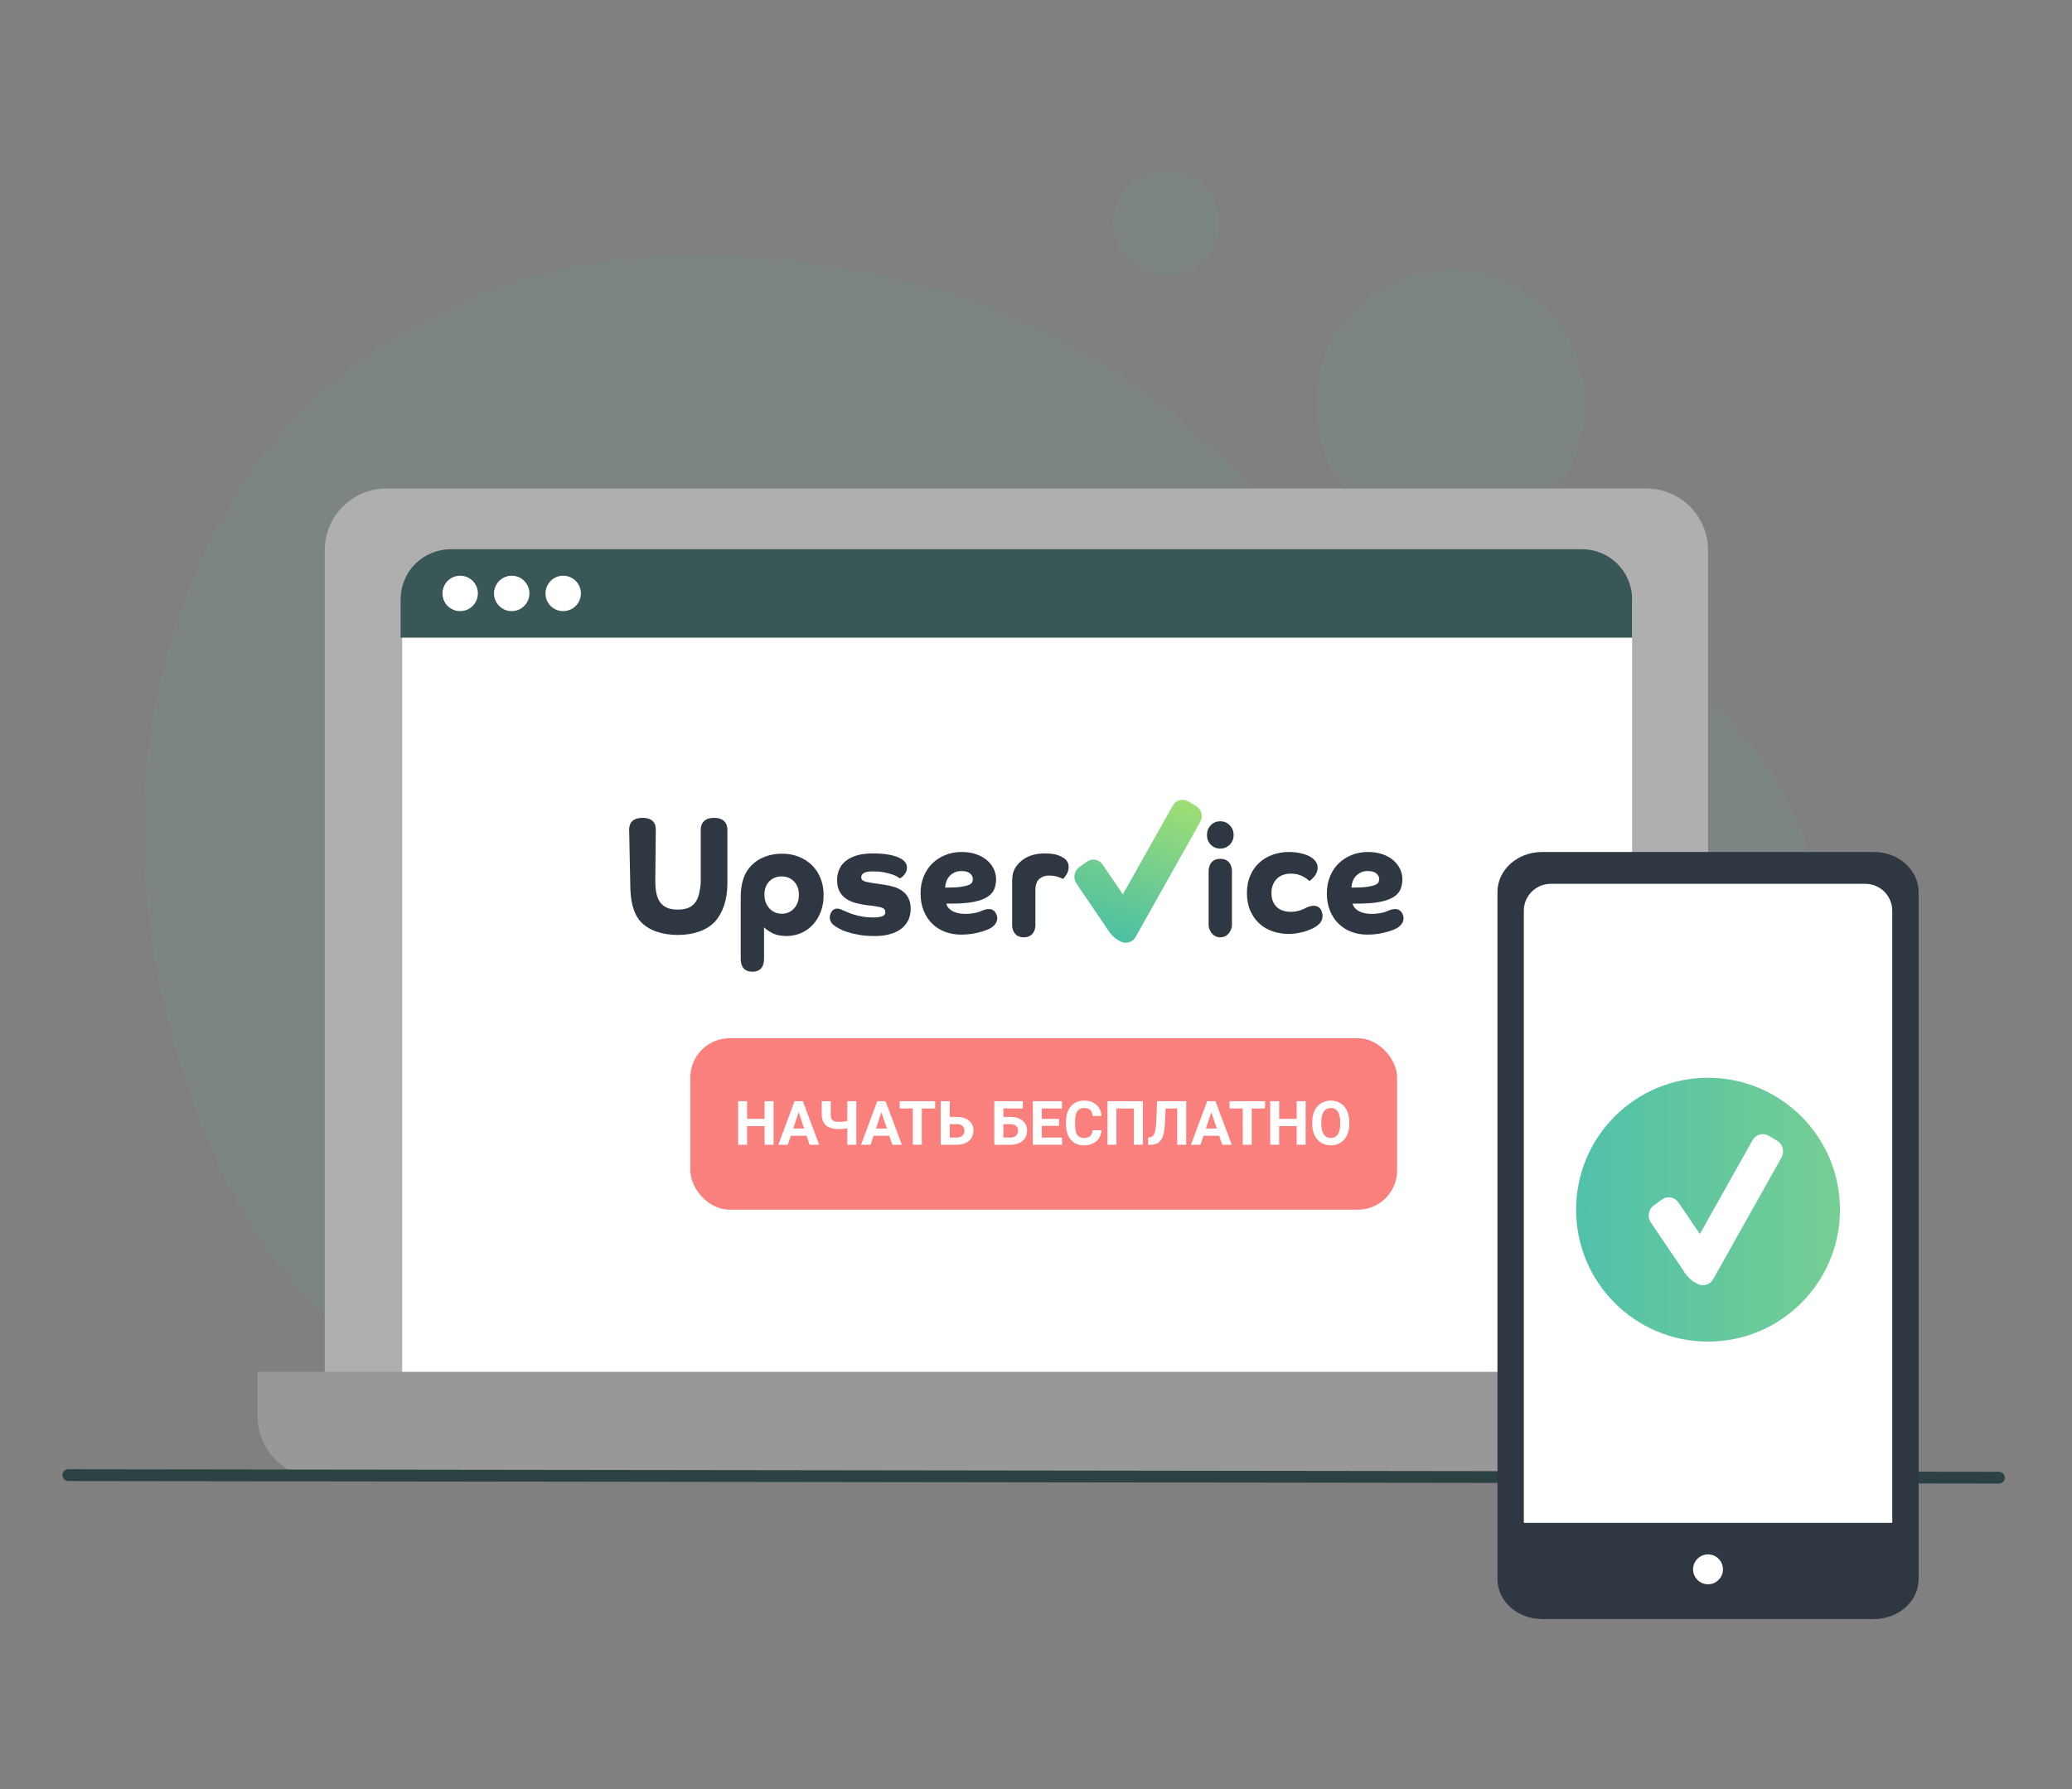 <?xml version="1.0" encoding="UTF-8"?> <svg xmlns="http://www.w3.org/2000/svg" width="264" height="228" viewBox="0 0 264 228" fill="none"><rect x="0" y="0" width="264" height="228" fill="#808080" stroke="none"/> <path opacity="0.1" d="M231.089 141.931C227.794 150.244 220.999 156.74 212.316 161.341C204.657 165.261 196.362 167.788 187.818 168.804C184.896 169.196 181.956 169.435 179.01 169.52C177.972 169.52 176.934 169.52 175.864 169.52C169.349 169.476 162.863 168.645 156.548 167.042C136.266 161.773 117.689 169.96 98.932 175.371L97.265 175.843C90.597 177.841 83.719 179.058 76.77 179.469C50.03 180.53 32.555 165.682 23.33 136.905C14.183 108.357 18.454 82.868 28.654 65.589C28.654 65.589 45.854 28.751 96.966 32.794C99.436 32.982 101.986 33.276 104.618 33.674C108.84 34.298 113.023 35.162 117.147 36.262C126.904 38.768 136.123 43.032 144.35 48.845C145.137 49.404 145.923 49.962 146.671 50.536C165.034 64.519 172.191 81.287 194.362 81.137C228.171 80.925 239.41 120.917 231.089 141.931Z" fill="#6CAAAF"></path> <path opacity="0.1" d="M184.798 68.688C194.284 68.688 201.974 60.998 201.974 51.512C201.974 42.026 194.284 34.335 184.798 34.335C175.312 34.335 167.622 42.026 167.622 51.512C167.622 60.998 175.312 68.688 184.798 68.688Z" fill="#6CAAAF"></path> <path opacity="0.1" d="M148.574 35.161C152.301 35.161 155.322 32.14 155.322 28.413C155.322 24.686 152.301 21.665 148.574 21.665C144.847 21.665 141.826 24.686 141.826 28.413C141.826 32.14 144.847 35.161 148.574 35.161Z" fill="#6CAAAF"></path> <path d="M49.244 62.255H209.761C211.846 62.255 213.847 63.083 215.322 64.558C216.797 66.033 217.625 68.033 217.625 70.119V179.107H41.379V70.096C41.386 68.014 42.217 66.02 43.691 64.55C45.165 63.08 47.162 62.255 49.244 62.255Z" fill="#AFAFAF"></path> <path d="M207.95 76.757V182.292C207.95 185.438 204.93 187.994 201.187 187.994H58.004C54.268 187.994 51.24 185.438 51.24 182.292V76.757C51.24 73.611 54.268 70.41 58.004 70.41L201.179 70.756C204.962 70.756 207.95 73.626 207.95 76.757Z" fill="white"></path> <path d="M207.95 76.379V81.263H51.044V76.379C51.043 75.539 51.208 74.708 51.531 73.933C51.848 73.156 52.318 72.45 52.912 71.857C53.507 71.264 54.214 70.796 54.992 70.48C55.767 70.158 56.598 69.992 57.437 69.993H201.564C202.403 69.992 203.234 70.156 204.009 70.477C204.785 70.797 205.489 71.268 206.082 71.861C206.675 72.454 207.146 73.158 207.466 73.934C207.787 74.709 207.951 75.54 207.95 76.379Z" fill="#395757"></path> <path d="M58.635 77.882C59.081 77.882 59.517 77.749 59.889 77.501C60.26 77.253 60.549 76.9 60.72 76.488C60.891 76.076 60.935 75.622 60.848 75.184C60.761 74.746 60.546 74.344 60.231 74.028C59.915 73.713 59.513 73.498 59.075 73.411C58.637 73.323 58.183 73.368 57.771 73.539C57.358 73.71 57.006 73.999 56.758 74.37C56.51 74.742 56.377 75.178 56.377 75.624C56.376 75.921 56.434 76.215 56.547 76.489C56.66 76.764 56.826 77.013 57.036 77.223C57.246 77.433 57.495 77.599 57.77 77.712C58.044 77.825 58.338 77.882 58.635 77.882Z" fill="white"></path> <path d="M65.193 77.882C65.639 77.883 66.077 77.752 66.449 77.505C66.821 77.258 67.112 76.906 67.284 76.494C67.456 76.081 67.501 75.627 67.415 75.189C67.329 74.751 67.115 74.347 66.799 74.031C66.484 73.715 66.082 73.499 65.644 73.411C65.206 73.323 64.751 73.368 64.339 73.538C63.926 73.709 63.573 73.998 63.324 74.37C63.076 74.741 62.943 75.178 62.943 75.624C62.942 75.92 63 76.214 63.112 76.487C63.225 76.761 63.39 77.01 63.599 77.22C63.808 77.43 64.057 77.596 64.33 77.71C64.603 77.823 64.897 77.882 65.193 77.882Z" fill="white"></path> <path d="M71.76 77.882C72.206 77.882 72.642 77.749 73.014 77.501C73.385 77.253 73.674 76.9 73.845 76.488C74.016 76.076 74.061 75.622 73.973 75.184C73.886 74.746 73.671 74.344 73.356 74.028C73.04 73.713 72.638 73.498 72.2 73.411C71.762 73.323 71.308 73.368 70.896 73.539C70.483 73.71 70.131 73.999 69.883 74.37C69.635 74.742 69.502 75.178 69.502 75.624C69.501 75.921 69.559 76.215 69.672 76.489C69.785 76.764 69.951 77.013 70.161 77.223C70.371 77.433 70.62 77.599 70.895 77.712C71.169 77.825 71.463 77.882 71.76 77.882Z" fill="white"></path> <path d="M226.197 174.828V180.475C226.197 182.561 225.369 184.561 223.894 186.036C222.419 187.511 220.419 188.34 218.333 188.34H40.679C38.593 188.34 36.593 187.511 35.118 186.036C33.643 184.561 32.815 182.561 32.815 180.475V174.828H226.197Z" fill="#989898"></path> <path d="M8.703 187.994L254.683 188.316" stroke="#2C4141" stroke-width="1.5" stroke-miterlimit="10" stroke-linecap="round"></path> <path d="M238.762 108.578H196.482C193.336 108.578 190.795 110.859 190.795 113.674V201.239C190.795 204.054 193.344 206.335 196.482 206.335H238.762C241.907 206.335 244.456 204.054 244.456 201.239V113.706C244.456 110.859 241.907 108.578 238.762 108.578Z" fill="#2F3842"></path> <path d="M241.098 116.065V194.074H194.154V116.065C194.154 115.156 194.516 114.283 195.159 113.64C195.802 112.997 196.674 112.636 197.583 112.636H237.693C238.598 112.642 239.464 113.006 240.102 113.649C240.74 114.291 241.098 115.16 241.098 116.065Z" fill="white"></path> <path d="M217.623 201.899C218.675 201.899 219.527 201.047 219.527 199.996C219.527 198.944 218.675 198.092 217.623 198.092C216.572 198.092 215.72 198.944 215.72 199.996C215.72 201.047 216.572 201.899 217.623 201.899Z" fill="white"></path> <rect x="87.961" y="132.313" width="90.046" height="21.849" rx="5" fill="#F9807D"></rect> <path d="M98.564 145.888H97.42V143.509H95.189V145.888H94.045V140.337H95.189V142.586H97.42V140.337H98.564V145.888Z" fill="white"></path> <path d="M102.77 144.744H100.764L100.383 145.888H99.166L101.233 140.337H102.293L104.371 145.888H103.155L102.77 144.744ZM101.073 143.818H102.461L101.763 141.74L101.073 143.818Z" fill="white"></path> <path d="M109.107 140.337V145.888H107.959V143.783C107.611 143.857 107.247 143.894 106.868 143.894C106.164 143.894 105.629 143.74 105.263 143.433C104.9 143.125 104.713 142.68 104.703 142.098V140.337H105.85V142.075C105.853 142.393 105.929 142.622 106.079 142.762C106.232 142.901 106.495 142.971 106.868 142.971C107.247 142.971 107.611 142.934 107.959 142.861V140.337H109.107Z" fill="white"></path> <path d="M113.309 144.744H111.303L110.922 145.888H109.705L111.772 140.337H112.832L114.91 145.888H113.694L113.309 144.744ZM111.612 143.818H113L112.302 141.74L111.612 143.818Z" fill="white"></path> <path d="M119.15 141.263H117.45V145.888H116.306V141.263H114.628V140.337H119.15V141.263Z" fill="white"></path> <path d="M121.011 142.338H121.903C122.556 142.338 123.074 142.497 123.455 142.815C123.839 143.13 124.031 143.556 124.031 144.092C124.031 144.631 123.84 145.065 123.459 145.393C123.08 145.718 122.575 145.883 121.945 145.888H119.859V140.337H121.011V142.338ZM121.011 143.261V144.969H121.922C122.214 144.969 122.447 144.889 122.62 144.729C122.795 144.569 122.883 144.354 122.883 144.085C122.883 143.833 122.799 143.635 122.631 143.49C122.466 143.342 122.239 143.266 121.949 143.261H121.011Z" fill="white"></path> <path d="M130.322 141.263H127.844V142.338H128.736C129.389 142.338 129.907 142.497 130.288 142.815C130.672 143.13 130.864 143.556 130.864 144.092C130.864 144.631 130.673 145.065 130.292 145.393C129.913 145.718 129.408 145.883 128.778 145.888H126.688V140.337H130.322V141.263ZM127.844 143.261V144.969H128.755C129.047 144.969 129.28 144.889 129.453 144.729C129.628 144.569 129.716 144.354 129.716 144.085C129.716 143.833 129.632 143.635 129.464 143.49C129.299 143.342 129.072 143.266 128.782 143.261H127.844Z" fill="white"></path> <path d="M134.936 143.482H132.74V144.969H135.317V145.888H131.596V140.337H135.31V141.263H132.74V142.586H134.936V143.482Z" fill="white"></path> <path d="M140.347 144.039C140.303 144.636 140.082 145.107 139.683 145.45C139.287 145.793 138.763 145.964 138.112 145.964C137.4 145.964 136.84 145.726 136.431 145.248C136.024 144.767 135.82 144.109 135.82 143.273V142.933C135.82 142.399 135.915 141.929 136.103 141.522C136.291 141.116 136.559 140.804 136.907 140.588C137.258 140.37 137.665 140.26 138.127 140.26C138.768 140.26 139.284 140.432 139.675 140.775C140.067 141.118 140.293 141.6 140.354 142.22H139.21C139.182 141.862 139.082 141.602 138.909 141.442C138.739 141.28 138.478 141.198 138.127 141.198C137.746 141.198 137.46 141.336 137.269 141.61C137.081 141.882 136.985 142.305 136.98 142.88V143.299C136.98 143.899 137.07 144.338 137.25 144.615C137.433 144.892 137.721 145.03 138.112 145.03C138.465 145.03 138.729 144.95 138.901 144.79C139.077 144.627 139.177 144.377 139.203 144.039H140.347Z" fill="white"></path> <path d="M145.62 145.888H144.472V141.263H142.249V145.888H141.105V140.337H145.62V145.888Z" fill="white"></path> <path d="M151.141 140.337V145.888H149.993V141.263H148.514L148.422 143.223C148.384 143.884 148.3 144.405 148.171 144.786C148.041 145.165 147.852 145.443 147.603 145.621C147.354 145.797 147.013 145.886 146.581 145.888H146.283V144.969L146.474 144.95C146.761 144.912 146.966 144.747 147.088 144.455C147.212 144.16 147.291 143.636 147.324 142.884L147.42 140.337H151.141Z" fill="white"></path> <path d="M155.343 144.744H153.337L152.956 145.888H151.74L153.806 140.337H154.866L156.944 145.888H155.728L155.343 144.744ZM153.646 143.818H155.034L154.336 141.74L153.646 143.818Z" fill="white"></path> <path d="M161.184 141.263H159.484V145.888H158.34V141.263H156.662V140.337H161.184V141.263Z" fill="white"></path> <path d="M166.359 145.888H165.215V143.509H162.984V145.888H161.84V140.337H162.984V142.586H165.215V140.337H166.359V145.888Z" fill="white"></path> <path d="M171.922 143.238C171.922 143.785 171.825 144.264 171.632 144.676C171.439 145.087 171.162 145.405 170.801 145.629C170.442 145.853 170.031 145.964 169.565 145.964C169.105 145.964 168.695 145.854 168.334 145.633C167.973 145.412 167.693 145.096 167.495 144.687C167.297 144.275 167.196 143.803 167.194 143.269V142.994C167.194 142.448 167.292 141.967 167.487 141.553C167.686 141.136 167.964 140.817 168.322 140.596C168.683 140.372 169.095 140.26 169.558 140.26C170.02 140.26 170.431 140.372 170.789 140.596C171.15 140.817 171.429 141.136 171.624 141.553C171.823 141.967 171.922 142.446 171.922 142.99V143.238ZM170.763 142.987C170.763 142.404 170.658 141.962 170.45 141.66C170.242 141.357 169.944 141.206 169.558 141.206C169.174 141.206 168.878 141.356 168.669 141.656C168.461 141.953 168.355 142.39 168.353 142.967V143.238C168.353 143.805 168.457 144.245 168.666 144.557C168.874 144.87 169.174 145.026 169.565 145.026C169.949 145.026 170.244 144.877 170.45 144.577C170.656 144.274 170.76 143.834 170.763 143.257V142.987Z" fill="white"></path> <circle cx="217.626" cy="154.163" r="16.811" fill="url(#paint0_linear_5486_74606)"></circle> <path d="M210.136 155.364C210.207 155.605 210.371 155.846 210.699 156.33L214.41 161.802C214.606 162.114 214.71 162.301 214.925 162.543C215.085 162.723 215.173 162.852 215.684 163.27C216.165 163.555 216.405 163.698 216.636 163.75C217.125 163.862 217.635 163.721 218.004 163.372C218.179 163.208 218.318 162.96 218.596 162.465L226.678 148.065C226.958 147.567 227.097 147.319 227.148 147.08C227.257 146.575 227.12 146.047 226.781 145.666C226.621 145.486 226.379 145.343 225.897 145.056C225.416 144.77 225.175 144.627 224.944 144.575C224.456 144.464 223.945 144.605 223.576 144.953C223.402 145.117 223.263 145.365 222.985 145.86L216.584 157.264L214.227 153.787C213.898 153.302 213.734 153.06 213.539 152.908C213.146 152.603 212.636 152.511 212.166 152.659C211.932 152.732 211.697 152.902 211.227 153.242C210.759 153.581 210.525 153.75 210.378 153.951C210.083 154.355 209.994 154.88 210.136 155.364Z" fill="white"></path> <path fill-rule="evenodd" clip-rule="evenodd" d="M80.161 105.751C80.161 105.316 80.246 104.229 81.869 104.229C83.492 104.229 83.556 105.316 83.556 105.751C83.556 106.186 83.492 112.298 83.492 112.298C83.492 112.886 83.54 113.404 83.635 113.854C83.731 114.304 83.89 114.683 84.113 114.989C84.336 115.296 84.628 115.528 84.991 115.684C85.354 115.841 85.809 115.919 86.356 115.919C86.904 115.919 87.359 115.841 87.722 115.684C88.085 115.528 88.377 115.296 88.6 114.989C88.823 114.683 88.982 114.304 89.078 113.854C89.173 113.404 89.284 112.886 89.284 112.298C89.284 112.298 89.284 106.186 89.284 105.751C89.284 105.316 89.416 104.229 90.982 104.229C92.548 104.229 92.679 105.316 92.679 105.751C92.679 106.186 92.679 112.631 92.679 112.631C92.679 114.614 92.1 116.378 91.056 117.487C90.012 118.596 88.304 119.15 86.356 119.15C84.409 119.15 82.701 118.596 81.657 117.487C80.613 116.378 80.303 114.614 80.303 112.631C80.303 112.631 80.161 106.186 80.161 105.751Z" fill="#2F3842"></path> <path fill-rule="evenodd" clip-rule="evenodd" d="M107.319 115.971C107.319 115.971 107.73 116.135 107.965 116.246C108.201 116.357 108.481 116.462 108.805 116.559C109.13 116.657 109.499 116.742 109.913 116.814C110.327 116.886 110.763 116.921 111.221 116.921C111.743 116.921 112.138 116.873 112.405 116.775C112.672 116.677 112.806 116.504 112.806 116.256C112.806 115.995 112.695 115.816 112.472 115.718C112.249 115.62 111.902 115.538 111.431 115.473L110.438 115.356C109.942 115.291 109.464 115.196 109.006 115.072C108.548 114.948 108.144 114.765 107.793 114.524C107.443 114.283 107.166 113.973 106.963 113.594C106.759 113.216 106.657 112.74 106.657 112.166C106.657 111.683 106.743 111.236 106.915 110.825C107.087 110.414 107.357 110.055 107.727 109.749C108.096 109.442 108.567 109.201 109.14 109.025C109.713 108.849 110.394 108.76 111.183 108.76C111.985 108.76 112.675 108.813 113.255 108.917C113.834 109.021 114.334 109.185 114.754 109.406C114.996 109.537 115.19 109.697 115.336 109.886C115.482 110.075 115.556 110.307 115.556 110.581C115.556 110.789 115.514 110.975 115.432 111.138C115.349 111.301 115.253 111.442 115.145 111.559C115.037 111.677 114.935 111.768 114.84 111.833C114.744 111.898 114.684 111.937 114.658 111.951C114.62 111.911 114.515 111.84 114.343 111.735C114.171 111.631 113.942 111.53 113.656 111.432C113.369 111.334 113.026 111.246 112.625 111.168C112.224 111.089 111.768 111.05 111.259 111.05C110.686 111.05 110.289 111.119 110.066 111.256C109.843 111.393 109.732 111.572 109.732 111.794C109.732 112.016 109.833 112.172 110.037 112.264C110.241 112.355 110.546 112.433 110.954 112.498L112.691 112.753C113.124 112.818 113.541 112.913 113.942 113.037C114.343 113.161 114.7 113.34 115.011 113.575C115.323 113.81 115.572 114.11 115.756 114.475C115.941 114.84 116.033 115.284 116.033 115.806C116.033 116.902 115.626 117.756 114.811 118.37C113.996 118.983 112.87 119.29 111.431 119.29C110.68 119.29 110.015 119.237 109.436 119.133C108.856 119.029 108.357 118.908 107.937 118.771C107.517 118.634 107.176 118.49 106.915 118.34C106.654 118.19 106.473 118.076 106.371 117.998C106.371 117.998 105.41 117.469 105.834 116.413C106.258 115.356 107.319 115.971 107.319 115.971Z" fill="#2F3842"></path> <path fill-rule="evenodd" clip-rule="evenodd" d="M128.96 112.709C128.96 112.07 128.962 111.466 129.172 110.97C129.382 110.474 129.664 110.137 130.034 109.798C130.403 109.459 130.848 109.201 131.37 109.025C131.892 108.849 132.465 108.76 133.089 108.76C133.853 108.76 134.448 108.845 134.874 109.015C135.301 109.185 135.609 109.367 135.8 109.563C135.915 109.693 136.004 109.83 136.068 109.974C136.131 110.117 136.163 110.287 136.163 110.483C136.163 110.678 136.134 110.861 136.077 111.031C136.02 111.2 135.95 111.35 135.867 111.481C135.784 111.611 135.705 111.722 135.628 111.814C135.552 111.905 135.495 111.97 135.457 112.009C135.24 111.905 134.979 111.807 134.674 111.716C134.368 111.624 134.031 111.579 133.662 111.579C133.178 111.579 132.767 111.722 132.43 112.009C132.093 112.296 131.924 112.772 131.924 113.438C131.924 113.438 131.924 117.493 131.924 117.928C131.924 118.363 131.718 119.45 130.445 119.45C129.172 119.45 128.96 118.363 128.96 117.928C128.96 115.319 128.96 112.709 128.96 112.709Z" fill="#2F3842"></path> <path fill-rule="evenodd" clip-rule="evenodd" d="M153.996 110.97C153.996 110.57 154.178 109.448 155.481 109.448C156.784 109.448 156.966 110.57 156.966 110.97C156.966 111.37 156.966 117.494 156.966 117.929C156.966 118.363 156.579 119.451 155.481 119.451C154.383 119.451 153.996 118.363 153.996 117.929C153.996 117.494 153.996 111.37 153.996 110.97ZM153.784 106.413C153.784 105.921 153.945 105.506 154.267 105.169C154.59 104.832 154.991 104.664 155.472 104.664C155.952 104.664 156.357 104.832 156.685 105.169C157.014 105.506 157.178 105.921 157.178 106.413C157.178 106.906 157.014 107.317 156.685 107.647C156.357 107.978 155.952 108.143 155.472 108.143C154.991 108.143 154.59 107.978 154.267 107.647C153.945 107.317 153.784 106.906 153.784 106.413ZM167.432 118.22C167.205 118.35 166.93 118.472 166.608 118.589C166.286 118.705 165.917 118.806 165.501 118.89C165.084 118.974 164.624 119.016 164.119 119.016C163.438 119.016 162.778 118.906 162.141 118.686C161.504 118.466 160.945 118.139 160.466 117.706C159.986 117.273 159.601 116.73 159.311 116.076C159.021 115.423 158.875 114.663 158.875 113.797C158.875 112.969 159.017 112.229 159.301 111.575C159.585 110.922 159.97 110.376 160.456 109.936C160.942 109.496 161.51 109.16 162.16 108.927C162.81 108.694 163.501 108.578 164.233 108.578C164.901 108.578 165.529 108.665 166.116 108.84C166.703 109.015 167.141 109.251 167.432 109.548C167.571 109.69 167.681 109.842 167.763 110.004C167.845 110.166 167.886 110.356 167.886 110.576C167.886 110.796 167.848 110.997 167.772 111.178C167.697 111.359 167.602 111.521 167.489 111.663C167.375 111.805 167.258 111.931 167.138 112.041C167.018 112.151 166.914 112.232 166.826 112.284C166.599 112.051 166.283 111.834 165.879 111.634C165.476 111.433 164.996 111.333 164.441 111.333C164.113 111.333 163.8 111.385 163.504 111.488C163.207 111.592 162.949 111.747 162.728 111.954C162.507 112.161 162.33 112.419 162.198 112.73C162.065 113.04 161.999 113.396 161.999 113.797C161.999 114.224 162.065 114.589 162.198 114.893C162.33 115.197 162.507 115.446 162.728 115.64C162.949 115.834 163.21 115.976 163.513 116.067C163.816 116.157 164.138 116.203 164.479 116.203C164.769 116.203 165.037 116.173 165.283 116.115C165.529 116.057 165.747 115.989 165.936 115.912C166.126 115.834 166.283 115.76 166.41 115.688C166.536 115.617 167.999 114.912 168.423 116.203C168.847 117.494 167.659 118.091 167.432 118.22Z" fill="#2F3842"></path> <path fill-rule="evenodd" clip-rule="evenodd" d="M172.344 115.154C172.369 115.31 172.436 115.463 172.544 115.614C172.653 115.764 172.805 115.904 173.003 116.034C173.2 116.165 173.451 116.269 173.757 116.347C174.063 116.426 174.432 116.465 174.865 116.465C175.196 116.465 175.507 116.435 175.8 116.377C176.093 116.318 176.239 116.308 176.564 116.191C176.889 116.073 178.145 115.354 178.684 116.441C179.222 117.528 178.146 118.207 177.91 118.324C177.675 118.441 177.379 118.559 177.022 118.676C176.666 118.794 176.249 118.895 175.772 118.98C175.294 119.064 174.769 119.107 174.196 119.107C173.483 119.107 172.815 118.989 172.191 118.755C171.567 118.52 171.023 118.177 170.559 117.727C170.094 117.277 169.728 116.726 169.461 116.073C169.193 115.421 169.06 114.677 169.06 113.842C169.06 113.06 169.193 112.342 169.461 111.69C169.728 111.037 170.097 110.483 170.568 110.026C171.039 109.569 171.593 109.214 172.229 108.96C172.866 108.705 173.553 108.578 174.292 108.578C174.979 108.578 175.596 108.672 176.144 108.862C176.691 109.051 177.153 109.309 177.528 109.635C177.904 109.961 178.19 110.333 178.388 110.75C178.585 111.168 178.684 111.598 178.684 112.042C178.684 112.525 178.601 112.958 178.435 113.343C178.27 113.728 177.974 114.054 177.547 114.322C177.121 114.589 176.542 114.795 175.81 114.938C175.078 115.082 174.145 115.154 173.012 115.154H172.344ZM172.19 113.118C173.043 113.118 173.705 113.086 174.176 113.02C174.647 112.955 174.997 112.87 175.227 112.766C175.456 112.662 175.596 112.544 175.647 112.414C175.698 112.283 175.723 112.153 175.723 112.022C175.723 111.748 175.602 111.51 175.36 111.308C175.118 111.106 174.756 111.005 174.272 111.005C173.928 111.005 173.629 111.067 173.374 111.191C173.12 111.315 172.907 111.474 172.735 111.67C172.563 111.866 172.432 112.091 172.343 112.345C172.254 112.6 172.203 112.857 172.19 113.118Z" fill="#2F3842"></path> <path fill-rule="evenodd" clip-rule="evenodd" d="M120.575 115.154C120.6 115.31 120.667 115.463 120.775 115.614C120.884 115.764 121.036 115.904 121.234 116.034C121.431 116.165 121.682 116.269 121.988 116.347C122.293 116.426 122.663 116.465 123.095 116.465C123.426 116.465 123.738 116.435 124.031 116.377C124.324 116.318 124.47 116.308 124.795 116.191C125.12 116.073 126.376 115.354 126.915 116.441C127.453 117.528 126.377 118.207 126.141 118.324C125.906 118.441 125.61 118.559 125.253 118.676C124.897 118.794 124.48 118.895 124.002 118.98C123.525 119.064 123 119.107 122.427 119.107C121.714 119.107 121.046 118.989 120.422 118.755C119.798 118.52 119.254 118.177 118.79 117.727C118.325 117.277 117.959 116.726 117.692 116.073C117.424 115.421 117.291 114.677 117.291 113.842C117.291 113.06 117.424 112.342 117.692 111.69C117.959 111.037 118.328 110.483 118.799 110.026C119.27 109.569 119.824 109.214 120.46 108.96C121.097 108.705 121.784 108.578 122.523 108.578C123.21 108.578 123.827 108.672 124.375 108.862C124.922 109.051 125.384 109.309 125.759 109.635C126.135 109.961 126.421 110.333 126.619 110.75C126.816 111.168 126.915 111.598 126.915 112.042C126.915 112.525 126.832 112.958 126.666 113.343C126.501 113.728 126.205 114.054 125.778 114.322C125.352 114.589 124.773 114.795 124.041 114.938C123.309 115.082 122.376 115.154 121.243 115.154H120.575ZM120.422 113.118C121.274 113.118 121.936 113.086 122.407 113.02C122.878 112.955 123.229 112.87 123.458 112.766C123.687 112.662 123.827 112.544 123.878 112.414C123.929 112.283 123.954 112.153 123.954 112.022C123.954 111.748 123.833 111.51 123.591 111.308C123.349 111.106 122.987 111.005 122.503 111.005C122.159 111.005 121.86 111.067 121.605 111.191C121.351 111.314 121.138 111.474 120.966 111.67C120.794 111.866 120.663 112.091 120.574 112.345C120.485 112.6 120.434 112.857 120.422 113.118Z" fill="#2F3842"></path> <path d="M136.954 112.174C137.022 112.402 137.177 112.631 137.488 113.088L141.005 118.267C141.192 118.562 141.29 118.74 141.494 118.968C141.646 119.138 141.73 119.26 142.214 119.656C142.67 119.926 142.898 120.061 143.116 120.111C143.58 120.216 144.064 120.083 144.414 119.753C144.579 119.597 144.711 119.363 144.974 118.894L152.637 105.266C152.902 104.796 153.034 104.56 153.083 104.335C153.186 103.857 153.056 103.357 152.735 102.996C152.583 102.826 152.354 102.69 151.896 102.419C151.44 102.148 151.212 102.013 150.994 101.964C150.53 101.858 150.046 101.992 149.696 102.321C149.531 102.477 149.399 102.711 149.136 103.18L143.067 113.972L140.832 110.682C140.521 110.223 140.365 109.993 140.18 109.85C139.808 109.562 139.324 109.474 138.878 109.614C138.657 109.683 138.434 109.844 137.989 110.166C137.544 110.486 137.322 110.647 137.183 110.837C136.904 111.219 136.819 111.716 136.954 112.174Z" fill="url(#paint1_linear_5486_74606)"></path> <path fill-rule="evenodd" clip-rule="evenodd" d="M94.376 122.095C94.376 121.66 94.376 114.484 94.376 114.484C94.376 113.649 94.444 112.951 94.61 112.337C94.775 111.724 95.011 111.209 95.316 110.791C95.8 110.139 96.418 109.643 97.169 109.304C97.92 108.965 98.754 108.795 99.67 108.795C100.421 108.795 101.118 108.922 101.761 109.177C102.404 109.431 102.961 109.787 103.432 110.243C103.903 110.7 104.272 111.255 104.539 111.907C104.807 112.559 104.94 113.277 104.94 114.06C104.94 114.856 104.816 115.573 104.568 116.212C104.32 116.852 103.982 117.4 103.556 117.856C103.129 118.313 102.63 118.665 102.057 118.913C101.484 119.161 100.873 119.285 100.224 119.285C99.511 119.285 98.922 119.171 98.457 118.943C97.993 118.714 97.576 118.415 97.347 118.18C97.347 118.18 97.347 121.66 97.347 122.095C97.347 122.529 97.347 123.834 95.862 123.834C94.376 123.834 94.376 122.529 94.376 122.095ZM99.594 116.447C100.231 116.447 100.756 116.222 101.17 115.772C101.584 115.322 101.79 114.745 101.79 114.04C101.79 113.335 101.584 112.768 101.17 112.337C100.756 111.907 100.231 111.692 99.594 111.692C98.958 111.692 98.433 111.9 98.019 112.318C97.605 112.735 97.398 113.309 97.398 114.04C97.398 114.379 97.453 114.696 97.561 114.989C97.669 115.283 97.822 115.537 98.019 115.752C98.216 115.968 98.449 116.137 98.716 116.261C98.983 116.385 99.276 116.447 99.594 116.447Z" fill="#2F3842"></path> <defs> <linearGradient id="paint0_linear_5486_74606" x1="276.016" y1="137.72" x2="176.458" y2="137.72" gradientUnits="userSpaceOnUse"> <stop stop-color="#A3DF73"></stop> <stop offset="1" stop-color="#36B7BD"></stop> </linearGradient> <linearGradient id="paint1_linear_5486_74606" x1="136.891" y1="120.146" x2="144.456" y2="98.851" gradientUnits="userSpaceOnUse"> <stop offset="0.039" stop-color="#46BEA6"></stop> <stop offset="1" stop-color="#A3DF73"></stop> </linearGradient> </defs> </svg> 